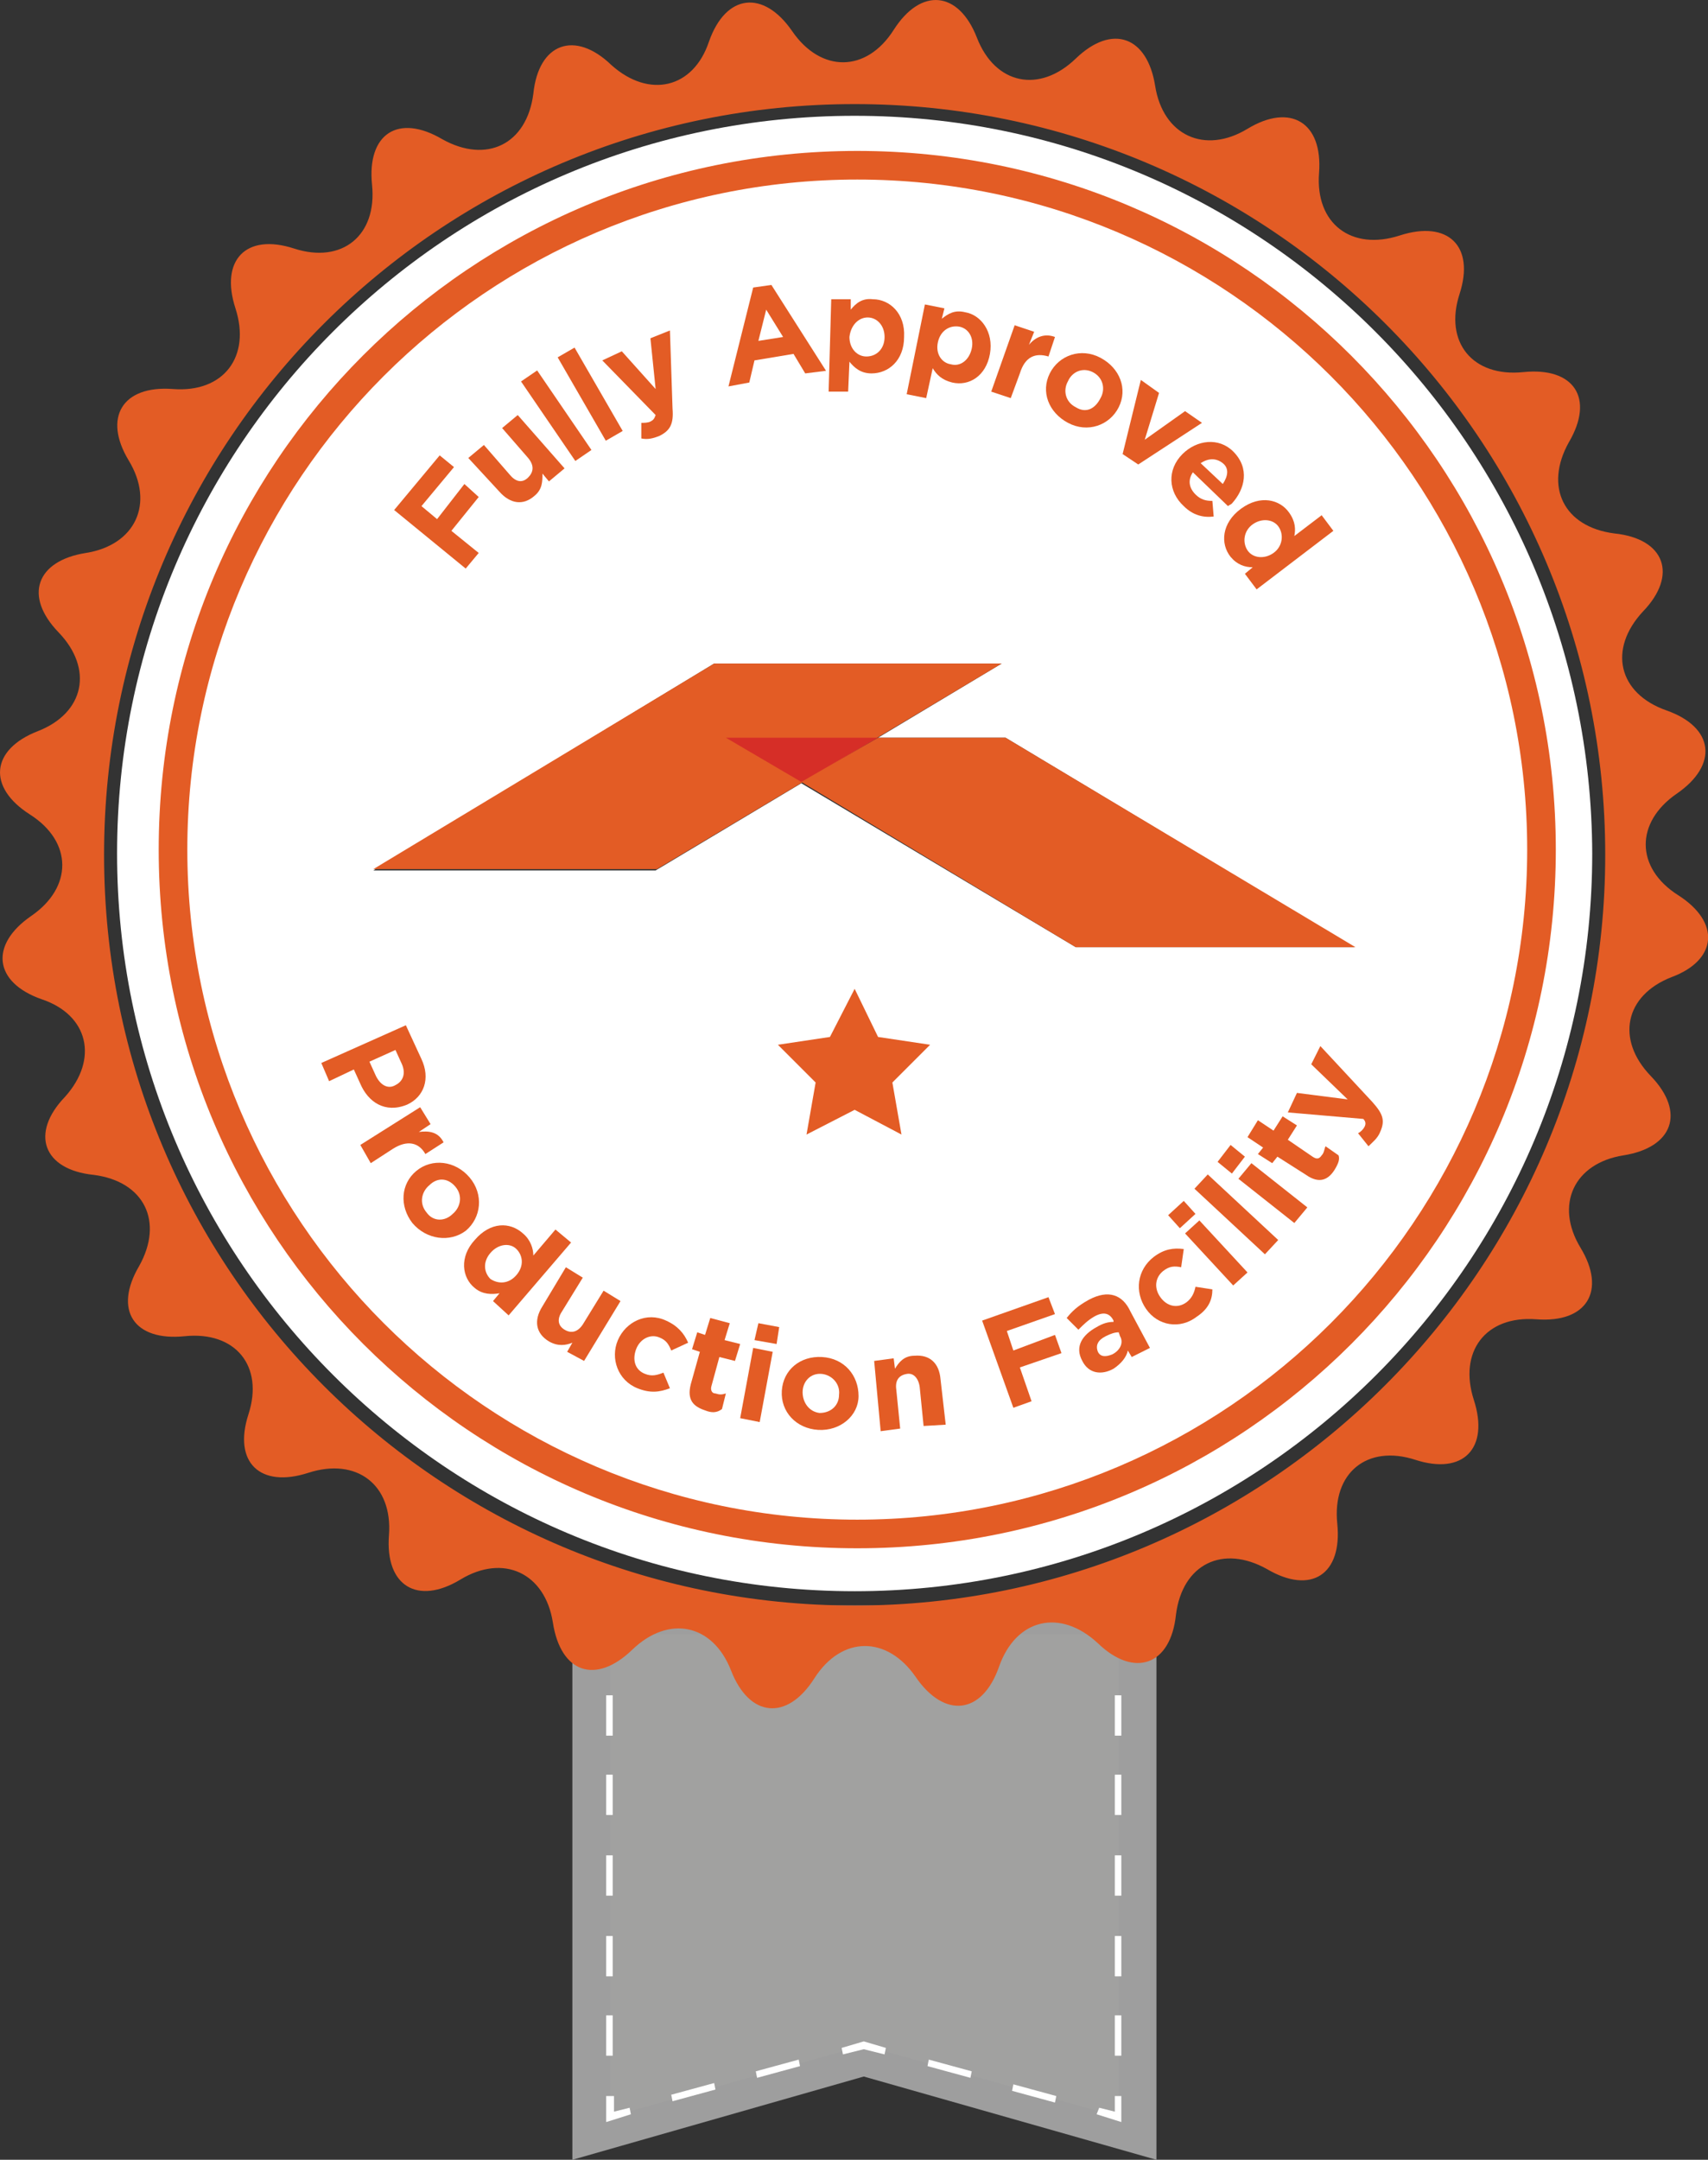 <?xml version="1.0" encoding="utf-8"?>
<!-- Generator: Adobe Illustrator 21.0.0, SVG Export Plug-In . SVG Version: 6.00 Build 0)  -->
<svg version="1.1" id="Layer_1" xmlns="http://www.w3.org/2000/svg" xmlns:xlink="http://www.w3.org/1999/xlink" x="0px" y="0px"
	 viewBox="0 0 131.3 166" style="enable-background:new 0 0 131.3 166;" xml:space="preserve">
<rect x="0" y="0" width="131.3" height="166" fill="#333333" stroke="none"/>
<style type="text/css">
	.st0{fill:#9E9E9E;}
	.st1{fill:#A1A1A0;}
	.st2{fill:#FFFFFF;}
	.st3{clip-path:url(#SVGID_1_);fill:#FFFFFF;}
	.st4{fill:#E35C25;}
	.st5{clip-path:url(#SVGID_2_);fill:#E35C25;}
	.st6{clip-path:url(#SVGID_3_);fill:#E35C25;}
	.st7{clip-path:url(#SVGID_4_);fill:#E35C25;}
	.st8{clip-path:url(#SVGID_5_);fill:#E35C25;}
	.st9{clip-path:url(#SVGID_6_);fill:#E35C25;}
	.st10{clip-path:url(#SVGID_7_);fill:#E35C25;}
	.st11{clip-path:url(#SVGID_8_);fill:#E35C25;}
	.st12{clip-path:url(#SVGID_9_);fill:#E35C25;}
	.st13{fill:#D62E27;}
	.st14{clip-path:url(#SVGID_10_);fill:#E35C25;}
</style>
<g>
	<polygon class="st0" points="44,123.4 44,166 66.4,159.6 88.9,166 88.9,123.4 	"/>
	<polyline class="st1" points="86,125.6 86,162.7 66.4,157.2 46.9,162.7 46.9,125.6 	"/>
	<rect x="85.7" y="125.6" class="st2" width="0.5" height="1.6"/>
	<path class="st2" d="M85.7,158h0.5v-3.1h-0.5V158z M85.7,151.9h0.5v-3.1h-0.5V151.9z M85.7,145.7h0.5v-3.1h-0.5V145.7z M85.7,139.5
		h0.5v-3.1h-0.5V139.5z M85.7,133.4h0.5v-3.1h-0.5V133.4z"/>
	<polygon class="st2" points="85.7,161.1 85.7,162.3 84.5,162 84.3,162.5 86.2,163.1 86.2,161.1 	"/>
	<path class="st2" d="M81.2,161.1l-3.3-0.9l-0.1,0.5l3.3,0.9L81.2,161.1z M74.7,159.2l-3.3-0.9l-0.1,0.5l3.3,0.9L74.7,159.2z
		 M68.1,157.4l-1.7-0.5l-1.7,0.5l0.1,0.5l1.6-0.4l1.6,0.4L68.1,157.4L68.1,157.4z M61.4,158.3l-3.3,0.9l0.1,0.5l3.3-0.9L61.4,158.3z
		 M54.9,160.1l-3.3,0.9l0.1,0.5l3.3-0.9L54.9,160.1z"/>
	<polygon class="st2" points="48.4,162 47.2,162.3 47.2,161.1 46.6,161.1 46.6,163.1 48.5,162.5 	"/>
	<path class="st2" d="M46.6,158h0.5v-3.1h-0.5V158z M46.6,151.9h0.5v-3.1h-0.5V151.9z M46.6,145.7h0.5v-3.1h-0.5V145.7z M46.6,139.5
		h0.5v-3.1h-0.5V139.5z M46.6,133.4h0.5v-3.1h-0.5V133.4z"/>
	<rect x="46.6" y="125.6" class="st2" width="0.5" height="1.6"/>
	<g>
		<defs>
			<rect id="SVGID_21_" x="0" y="0" width="131.3" height="166"/>
		</defs>
		<clipPath id="SVGID_1_">
			<use xlink:href="#SVGID_21_"  style="overflow:visible;"/>
		</clipPath>
		<path class="st3" d="M65.7,8.9C34.3,8.9,9,34.3,9,65.6c0,31.3,25.4,56.7,56.7,56.7c31.3,0,56.7-25.4,56.7-56.7
			C122.3,34.3,97,8.9,65.7,8.9 M77,51L77,51l-9.5,5.7h0h9.8l26.8,16.1H82.7L61.6,60.2l-11.2,6.7H28.7L54.9,51H77z"/>
	</g>
	<polygon class="st4" points="71.5,80.3 68.6,83.2 69.3,87.2 65.7,85.3 62,87.2 62.7,83.2 59.8,80.3 63.8,79.7 65.7,76 67.5,79.7 	
		"/>
	<g>
		<defs>
			<rect id="SVGID_23_" x="0" y="0" width="131.3" height="166"/>
		</defs>
		<clipPath id="SVGID_2_">
			<use xlink:href="#SVGID_23_"  style="overflow:visible;"/>
		</clipPath>
		<path class="st5" d="M65.7,123.4c-31.9,0-57.7-25.8-57.7-57.7c0-31.9,25.8-57.7,57.7-57.7c31.9,0,57.7,25.8,57.7,57.7
			C123.4,97.5,97.5,123.4,65.7,123.4 M129,68.8c-3.3-2.1-3.3-5.6-0.1-7.8c3.2-2.2,2.9-5.1-0.8-6.4c-3.7-1.3-4.5-4.7-1.8-7.6
			c2.7-2.8,1.7-5.6-2.2-6c-3.9-0.5-5.4-3.6-3.5-7c2-3.4,0.4-5.8-3.5-5.4c-3.9,0.4-6.1-2.3-4.9-6c1.2-3.7-0.9-5.7-4.6-4.5
			c-3.7,1.2-6.5-0.9-6.2-4.8c0.3-3.9-2.2-5.4-5.5-3.4c-3.3,2-6.5,0.5-7.1-3.3s-3.3-4.8-6.1-2.1c-2.8,2.7-6.2,2-7.6-1.6
			c-1.4-3.6-4.3-3.9-6.4-0.6c-2.1,3.3-5.6,3.3-7.8,0.1c-2.2-3.2-5.1-2.9-6.4,0.8C53.3,6.8,49.9,7.6,47,5c-2.8-2.7-5.6-1.7-6,2.2
			c-0.5,3.9-3.6,5.4-7,3.5c-3.4-2-5.8-0.4-5.4,3.5c0.4,3.9-2.3,6.1-6,4.9c-3.7-1.2-5.7,0.9-4.5,4.6c1.2,3.7-0.9,6.5-4.8,6.2
			c-3.9-0.3-5.4,2.2-3.4,5.5c2,3.3,0.5,6.5-3.3,7.1c-3.8,0.6-4.8,3.3-2.1,6.1c2.7,2.8,2,6.2-1.6,7.6c-3.6,1.4-3.9,4.3-0.6,6.4
			c3.3,2.1,3.3,5.6,0.1,7.8c-3.2,2.2-2.9,5.1,0.8,6.4C6.8,78,7.6,81.4,5,84.3c-2.7,2.8-1.7,5.6,2.2,6c3.9,0.5,5.4,3.6,3.5,7
			c-2,3.4-0.4,5.8,3.5,5.4c3.9-0.4,6.1,2.3,4.9,6c-1.2,3.7,0.9,5.7,4.6,4.5c3.7-1.2,6.5,0.9,6.2,4.8c-0.3,3.9,2.2,5.4,5.5,3.4
			c3.3-2,6.5-0.5,7.1,3.3c0.6,3.9,3.3,4.8,6.1,2.1c2.8-2.7,6.2-2,7.6,1.6c1.4,3.6,4.3,3.9,6.4,0.6c2.1-3.3,5.6-3.3,7.8-0.1
			c2.2,3.2,5.1,2.9,6.4-0.8c1.3-3.7,4.7-4.5,7.6-1.8c2.8,2.7,5.6,1.7,6-2.2c0.5-3.9,3.6-5.4,7-3.5c3.4,2,5.8,0.4,5.4-3.5
			c-0.4-3.9,2.3-6.1,6-4.9c3.7,1.2,5.7-0.9,4.5-4.6c-1.2-3.7,0.9-6.5,4.8-6.2c3.9,0.3,5.4-2.2,3.4-5.5c-2-3.3-0.5-6.5,3.3-7.1
			c3.8-0.6,4.8-3.3,2.1-6.1c-2.7-2.8-2-6.2,1.6-7.6C132,73.8,132.3,70.9,129,68.8"/>
		<path class="st5" d="M30.4,83.4c0.6-0.3,0.8-0.9,0.5-1.6l-0.5-1.1l-2,0.9l0.5,1.1C29.3,83.5,29.9,83.7,30.4,83.4L30.4,83.4z
			 M27.7,83.3l-0.5-1.1l-1.9,0.9l-0.6-1.4l6.5-2.9l1.2,2.6c0.7,1.5,0.2,2.9-1.1,3.5l0,0C29.6,85.6,28.3,84.7,27.7,83.3"/>
		<path class="st5" d="M32.7,88.7c-0.5-0.9-1.4-1.1-2.5-0.4l-1.7,1.1L27.7,88l4.6-2.9l0.8,1.3L32.2,87c0.8-0.1,1.5,0,1.9,0.8
			L32.7,88.7L32.7,88.7z"/>
		<path class="st5" d="M34.8,93.3c0.6-0.5,0.8-1.4,0.2-2.1c-0.6-0.7-1.4-0.7-2-0.1l0,0c-0.6,0.5-0.8,1.4-0.2,2.1
			C33.3,93.9,34.2,93.9,34.8,93.3L34.8,93.3z M31.7,94C30.7,92.7,30.8,91,32,90l0,0c1.2-1,3-0.8,4.1,0.5c1.1,1.3,0.9,3.1-0.3,4.1
			l0,0C34.6,95.5,32.8,95.3,31.7,94"/>
		<path class="st5" d="M39.7,98c0.6-0.7,0.5-1.5,0-2c-0.5-0.5-1.4-0.4-2,0.3l0,0c-0.6,0.7-0.5,1.5,0,2C38.3,98.7,39.1,98.7,39.7,98
			L39.7,98z M37.9,100l0.5-0.6c-0.6,0.1-1.3,0.1-1.9-0.4c-1-0.8-1.2-2.4,0-3.7l0,0c1.2-1.4,2.7-1.4,3.7-0.5c0.6,0.5,0.8,1.2,0.8,1.7
			l1.7-2l1.2,1l-4.8,5.6L37.9,100z"/>
		<path class="st5" d="M43.6,103.9l0.4-0.7c-0.5,0.2-1.1,0.3-1.8-0.1c-1-0.6-1.2-1.6-0.5-2.7l1.8-3l1.3,0.8l-1.6,2.6
			c-0.4,0.6-0.3,1.1,0.2,1.4c0.5,0.3,1,0.2,1.4-0.4l1.6-2.6l1.3,0.8l-2.8,4.6L43.6,103.9z"/>
		<path class="st5" d="M49,106.7c-1.5-0.6-2.1-2.3-1.5-3.7l0,0c0.6-1.4,2.2-2.2,3.7-1.5c0.9,0.4,1.4,1,1.7,1.7l-1.3,0.6
			c-0.2-0.5-0.4-0.8-0.9-1c-0.7-0.3-1.5,0.1-1.8,0.9l0,0c-0.3,0.8-0.1,1.6,0.7,1.9c0.5,0.2,0.9,0.1,1.4-0.1l0.5,1.2
			C50.7,107,50,107.1,49,106.7"/>
		<path class="st5" d="M54.2,108.4c-0.9-0.3-1.4-0.8-1.1-2l0.7-2.5l-0.6-0.2l0.4-1.3l0.6,0.2l0.4-1.3l1.5,0.4l-0.4,1.3l1.2,0.3
			l-0.4,1.3l-1.2-0.3l-0.6,2.2c-0.1,0.3,0,0.6,0.3,0.6c0.3,0.1,0.5,0.1,0.8,0l-0.3,1.2C55.1,108.6,54.7,108.6,54.2,108.4"/>
	</g>
	<path class="st4" d="M58,103l0.3-1.3l1.6,0.3l-0.2,1.3L58,103z M56.9,109l1-5.4l1.5,0.3l-1,5.4L56.9,109z"/>
	<g>
		<defs>
			<rect id="SVGID_25_" x="0" y="0" width="131.3" height="166"/>
		</defs>
		<clipPath id="SVGID_3_">
			<use xlink:href="#SVGID_25_"  style="overflow:visible;"/>
		</clipPath>
		<path class="st6" d="M64.5,107.2c0.1-0.8-0.5-1.5-1.3-1.6c-0.9-0.1-1.5,0.6-1.5,1.4l0,0c0,0.8,0.5,1.5,1.3,1.6
			C63.9,108.6,64.5,108,64.5,107.2L64.5,107.2z M62.9,109.9c-1.7-0.1-2.9-1.4-2.8-3l0,0c0.1-1.6,1.4-2.7,3.1-2.6
			c1.7,0.1,2.8,1.4,2.8,3v0C66,108.8,64.6,110,62.9,109.9"/>
		<path class="st6" d="M71,109.6l-0.3-3c-0.1-0.7-0.5-1.1-1-1c-0.6,0.1-0.9,0.5-0.8,1.2l0.3,3l-1.5,0.2l-0.5-5.4l1.5-0.2l0.1,0.8
			c0.3-0.5,0.7-1,1.5-1c1.2-0.1,1.9,0.6,2,1.8l0.4,3.5L71,109.6z"/>
	</g>
	<polygon class="st4" points="77.4,102.3 77.9,103.8 81.1,102.6 81.6,104 78.4,105.1 79.3,107.7 77.9,108.2 75.5,101.5 80.6,99.7 
		81.1,101 	"/>
	<g>
		<defs>
			<rect id="SVGID_27_" x="0" y="0" width="131.3" height="166"/>
		</defs>
		<clipPath id="SVGID_4_">
			<use xlink:href="#SVGID_27_"  style="overflow:visible;"/>
		</clipPath>
		<path class="st7" d="M86,102.4c-0.3,0-0.6,0.1-1,0.3c-0.6,0.3-0.8,0.7-0.6,1.2l0,0c0.2,0.4,0.6,0.4,1.1,0.2
			c0.6-0.3,0.9-0.9,0.6-1.4L86,102.4z M87,104.3l-0.3-0.5c-0.1,0.5-0.5,1-1.1,1.4c-0.9,0.5-1.9,0.4-2.4-0.6l0,0
			c-0.6-1.1,0-2,1.1-2.6c0.5-0.3,0.9-0.4,1.3-0.4l0-0.1c-0.3-0.6-0.8-0.7-1.5-0.3c-0.5,0.3-0.8,0.6-1.2,1l-0.9-0.9
			c0.4-0.5,0.8-0.9,1.7-1.4c1.5-0.8,2.6-0.4,3.2,0.9l1.5,2.8L87,104.3z"/>
		<path class="st7" d="M92,101.2c-1.3,1-3,0.7-3.9-0.6l0,0c-0.9-1.3-0.7-3,0.6-4c0.8-0.6,1.5-0.7,2.3-0.6l-0.2,1.4
			c-0.5-0.1-0.9-0.1-1.4,0.3c-0.6,0.5-0.7,1.3-0.2,2l0,0c0.5,0.7,1.3,0.9,2,0.4c0.4-0.3,0.6-0.7,0.7-1.2l1.3,0.2
			C93.2,99.9,92.9,100.6,92,101.2"/>
	</g>
	<path class="st4" d="M94.8,98.8l-3.7-4l1.1-1l3.7,4L94.8,98.8z M90.7,94.4l-0.9-1l1.2-1.1l0.9,1L90.7,94.4z"/>
	
		<rect x="94.3" y="89.7" transform="matrix(0.681 -0.732 0.732 0.681 -38.056 99.307)" class="st4" width="1.5" height="7.4"/>
	<path class="st4" d="M99.5,94l-4.3-3.4l1-1.2l4.3,3.4L99.5,94z M94.7,90.2l-1.1-0.9l1-1.3l1.1,0.9L94.7,90.2z"/>
	<g>
		<defs>
			<rect id="SVGID_29_" x="0" y="0" width="131.3" height="166"/>
		</defs>
		<clipPath id="SVGID_5_">
			<use xlink:href="#SVGID_29_"  style="overflow:visible;"/>
		</clipPath>
		<path class="st8" d="M102.6,89.9c-0.5,0.8-1.2,1.1-2.2,0.4l-2.2-1.4l-0.4,0.5l-1.1-0.7l0.4-0.5l-1.2-0.8l0.8-1.3l1.2,0.8l0.7-1.1
			l1.1,0.7L99,87.6l1.9,1.3c0.3,0.2,0.5,0.2,0.7-0.1c0.2-0.2,0.2-0.5,0.3-0.7l1,0.7C103,89.1,102.9,89.4,102.6,89.9"/>
		<path class="st8" d="M105.5,84.7c0.8,0.9,1,1.4,0.6,2.3c-0.2,0.5-0.6,0.8-0.9,1.1l-0.8-1c0.2-0.1,0.4-0.3,0.5-0.5
			c0.1-0.2,0.1-0.4-0.1-0.6l-5.8-0.5l0.7-1.5l3.9,0.5l-2.8-2.7l0.7-1.4L105.5,84.7z"/>
	</g>
	<polygon class="st4" points="32.4,38.9 33.6,39.9 35.7,37.2 36.8,38.2 34.7,40.8 36.8,42.5 35.8,43.7 30.3,39.2 33.8,35 34.9,35.9 
			"/>
	<g>
		<defs>
			<rect id="SVGID_31_" x="0" y="0" width="131.3" height="166"/>
		</defs>
		<clipPath id="SVGID_6_">
			<use xlink:href="#SVGID_31_"  style="overflow:visible;"/>
		</clipPath>
		<path class="st9" d="M42.2,37l-0.5-0.6c0,0.6,0,1.2-0.6,1.7c-0.9,0.8-1.9,0.6-2.7-0.3L36,35.2l1.2-1l2,2.3c0.5,0.6,1,0.6,1.4,0.2
			c0.4-0.4,0.5-0.9,0-1.5l-2-2.3l1.2-1l3.6,4.1L42.2,37z"/>
	</g>
	<rect x="42" y="28.2" transform="matrix(0.826 -0.564 0.564 0.826 -10.543 29.713)" class="st4" width="1.5" height="7.4"/>
	<rect x="44.6" y="26.6" transform="matrix(0.866 -0.5 0.5 0.866 -9.054 26.73)" class="st4" width="1.5" height="7.4"/>
	<g>
		<defs>
			<rect id="SVGID_33_" x="0" y="0" width="131.3" height="166"/>
		</defs>
		<clipPath id="SVGID_7_">
			<use xlink:href="#SVGID_33_"  style="overflow:visible;"/>
		</clipPath>
		<path class="st10" d="M51.7,31.4c0.1,1.2-0.2,1.7-1,2.1c-0.5,0.2-0.9,0.3-1.4,0.2l0-1.2c0.2,0,0.5,0,0.7-0.1
			c0.2-0.1,0.3-0.2,0.4-0.5l-4.1-4.2l1.5-0.7l2.6,2.9l-0.4-3.9l1.5-0.6L51.7,31.4z"/>
	</g>
	<path class="st4" d="M58.9,23.8l-0.6,2.4l1.9-0.3L58.9,23.8z M61.9,28.7L61,27.2l-3,0.5l-0.4,1.7l-1.6,0.3l1.9-7.6l1.4-0.2l4.2,6.6
		L61.9,28.7z"/>
	<g>
		<defs>
			<rect id="SVGID_35_" x="0" y="0" width="131.3" height="166"/>
		</defs>
		<clipPath id="SVGID_8_">
			<use xlink:href="#SVGID_35_"  style="overflow:visible;"/>
		</clipPath>
		<path class="st11" d="M68,25.9c0-0.9-0.6-1.5-1.3-1.5c-0.7,0-1.3,0.6-1.4,1.5v0c0,0.9,0.6,1.5,1.3,1.5C67.4,27.4,68,26.8,68,25.9
			L68,25.9z M67,28.7c-0.8,0-1.3-0.4-1.7-0.9l-0.1,2.3l-1.5,0l0.2-7.1l1.5,0l0,0.8c0.4-0.5,0.9-0.9,1.7-0.8c1.3,0,2.5,1.1,2.4,2.9v0
			C69.5,27.7,68.3,28.7,67,28.7"/>
		<path class="st11" d="M74.7,26.8c0.2-0.9-0.3-1.6-1-1.7c-0.7-0.1-1.4,0.3-1.6,1.2l0,0c-0.2,0.9,0.3,1.6,1,1.7
			C73.8,28.2,74.5,27.7,74.7,26.8L74.7,26.8z M73.2,29.4c-0.8-0.2-1.2-0.6-1.5-1.1l-0.5,2.3l-1.5-0.3l1.4-6.9l1.5,0.3l-0.2,0.8
			c0.5-0.4,1-0.7,1.8-0.5c1.2,0.2,2.2,1.5,1.9,3.2l0,0C75.8,28.9,74.5,29.7,73.2,29.4"/>
		<path class="st11" d="M80.6,27.4c-1-0.3-1.8,0-2.2,1.3l-0.7,1.9l-1.5-0.5l1.8-5.1l1.5,0.5l-0.4,1c0.5-0.6,1.2-0.9,2-0.6L80.6,27.4
			L80.6,27.4z"/>
		<path class="st11" d="M84.6,30.6c0.4-0.7,0.2-1.6-0.6-2c-0.8-0.4-1.6,0-1.9,0.7l0,0c-0.4,0.7-0.2,1.6,0.6,2
			C83.5,31.8,84.2,31.4,84.6,30.6L84.6,30.6z M82.1,32.5c-1.5-0.8-2.1-2.4-1.4-3.8l0,0c0.7-1.4,2.4-2,3.9-1.2
			c1.5,0.8,2.1,2.4,1.4,3.8l0,0C85.3,32.7,83.6,33.3,82.1,32.5"/>
	</g>
	<polygon class="st4" points="87.5,35.7 86.3,34.9 87.7,29.2 89.1,30.2 88,33.8 91.1,31.6 92.4,32.5 	"/>
	<g>
		<defs>
			<rect id="SVGID_37_" x="0" y="0" width="131.3" height="166"/>
		</defs>
		<clipPath id="SVGID_9_">
			<use xlink:href="#SVGID_37_"  style="overflow:visible;"/>
		</clipPath>
		<path class="st12" d="M94,35.6c-0.5-0.4-1.1-0.4-1.7,0l1.7,1.6C94.4,36.6,94.5,36,94,35.6 M94.4,38.9l-2.7-2.6
			c-0.4,0.6-0.3,1.2,0.2,1.7c0.4,0.4,0.8,0.5,1.3,0.5l0.1,1.2c-0.8,0.1-1.6-0.1-2.3-0.8c-1.2-1.1-1.3-2.8-0.1-4l0,0
			c1.1-1.1,2.8-1.3,3.9-0.2c1.3,1.3,0.9,2.9-0.1,4l0,0C94.6,38.8,94.5,38.8,94.4,38.9"/>
		<path class="st12" d="M97.9,42.5c0.7-0.5,0.8-1.4,0.4-2c-0.4-0.6-1.3-0.7-2-0.2l0,0c-0.7,0.5-0.8,1.4-0.4,2
			C96.3,42.9,97.2,43,97.9,42.5L97.9,42.5z M95.7,44.1l0.6-0.5c-0.6,0-1.2-0.2-1.7-0.8c-0.8-1-0.7-2.6,0.8-3.7l0,0
			c1.5-1.1,3-0.7,3.7,0.3c0.5,0.7,0.5,1.3,0.4,1.8l2.1-1.6l0.9,1.2l-5.9,4.5L95.7,44.1z"/>
	</g>
	<polygon class="st4" points="28.7,66.8 50.5,66.8 77,51 54.9,51 	"/>
	<polygon class="st4" points="104.2,72.8 82.7,72.8 61.6,60.1 67.5,56.7 77.3,56.7 	"/>
	<polygon class="st4" points="67.5,56.7 66.6,57.2 67.5,56.7 	"/>
	<polygon class="st13" points="67.5,56.7 55.8,56.7 61.6,60.1 66.6,57.2 	"/>
	<polygon class="st13" points="67.5,56.7 66.6,57.2 61.6,60.1 61.6,60.1 	"/>
	<g>
		<defs>
			<rect id="SVGID_39_" x="0" y="0" width="131.3" height="166"/>
		</defs>
		<clipPath id="SVGID_10_">
			<use xlink:href="#SVGID_39_"  style="overflow:visible;"/>
		</clipPath>
		<path class="st14" d="M118.5,65.3h-1.1c0,14.2-5.8,27.1-15.1,36.4c-9.3,9.3-22.2,15.1-36.4,15.1c-14.2,0-27.1-5.8-36.4-15.1
			c-9.3-9.3-15.1-22.2-15.1-36.4c0-14.2,5.8-27.1,15.1-36.4c9.3-9.3,22.2-15.1,36.4-15.1s27.1,5.8,36.4,15.1
			c9.3,9.3,15.1,22.2,15.1,36.4H118.5h1.1c0-29.6-24-53.7-53.7-53.7s-53.7,24-53.7,53.7s24,53.7,53.7,53.7s53.7-24,53.7-53.7H118.5z
			"/>
	</g>
</g>
</svg>
